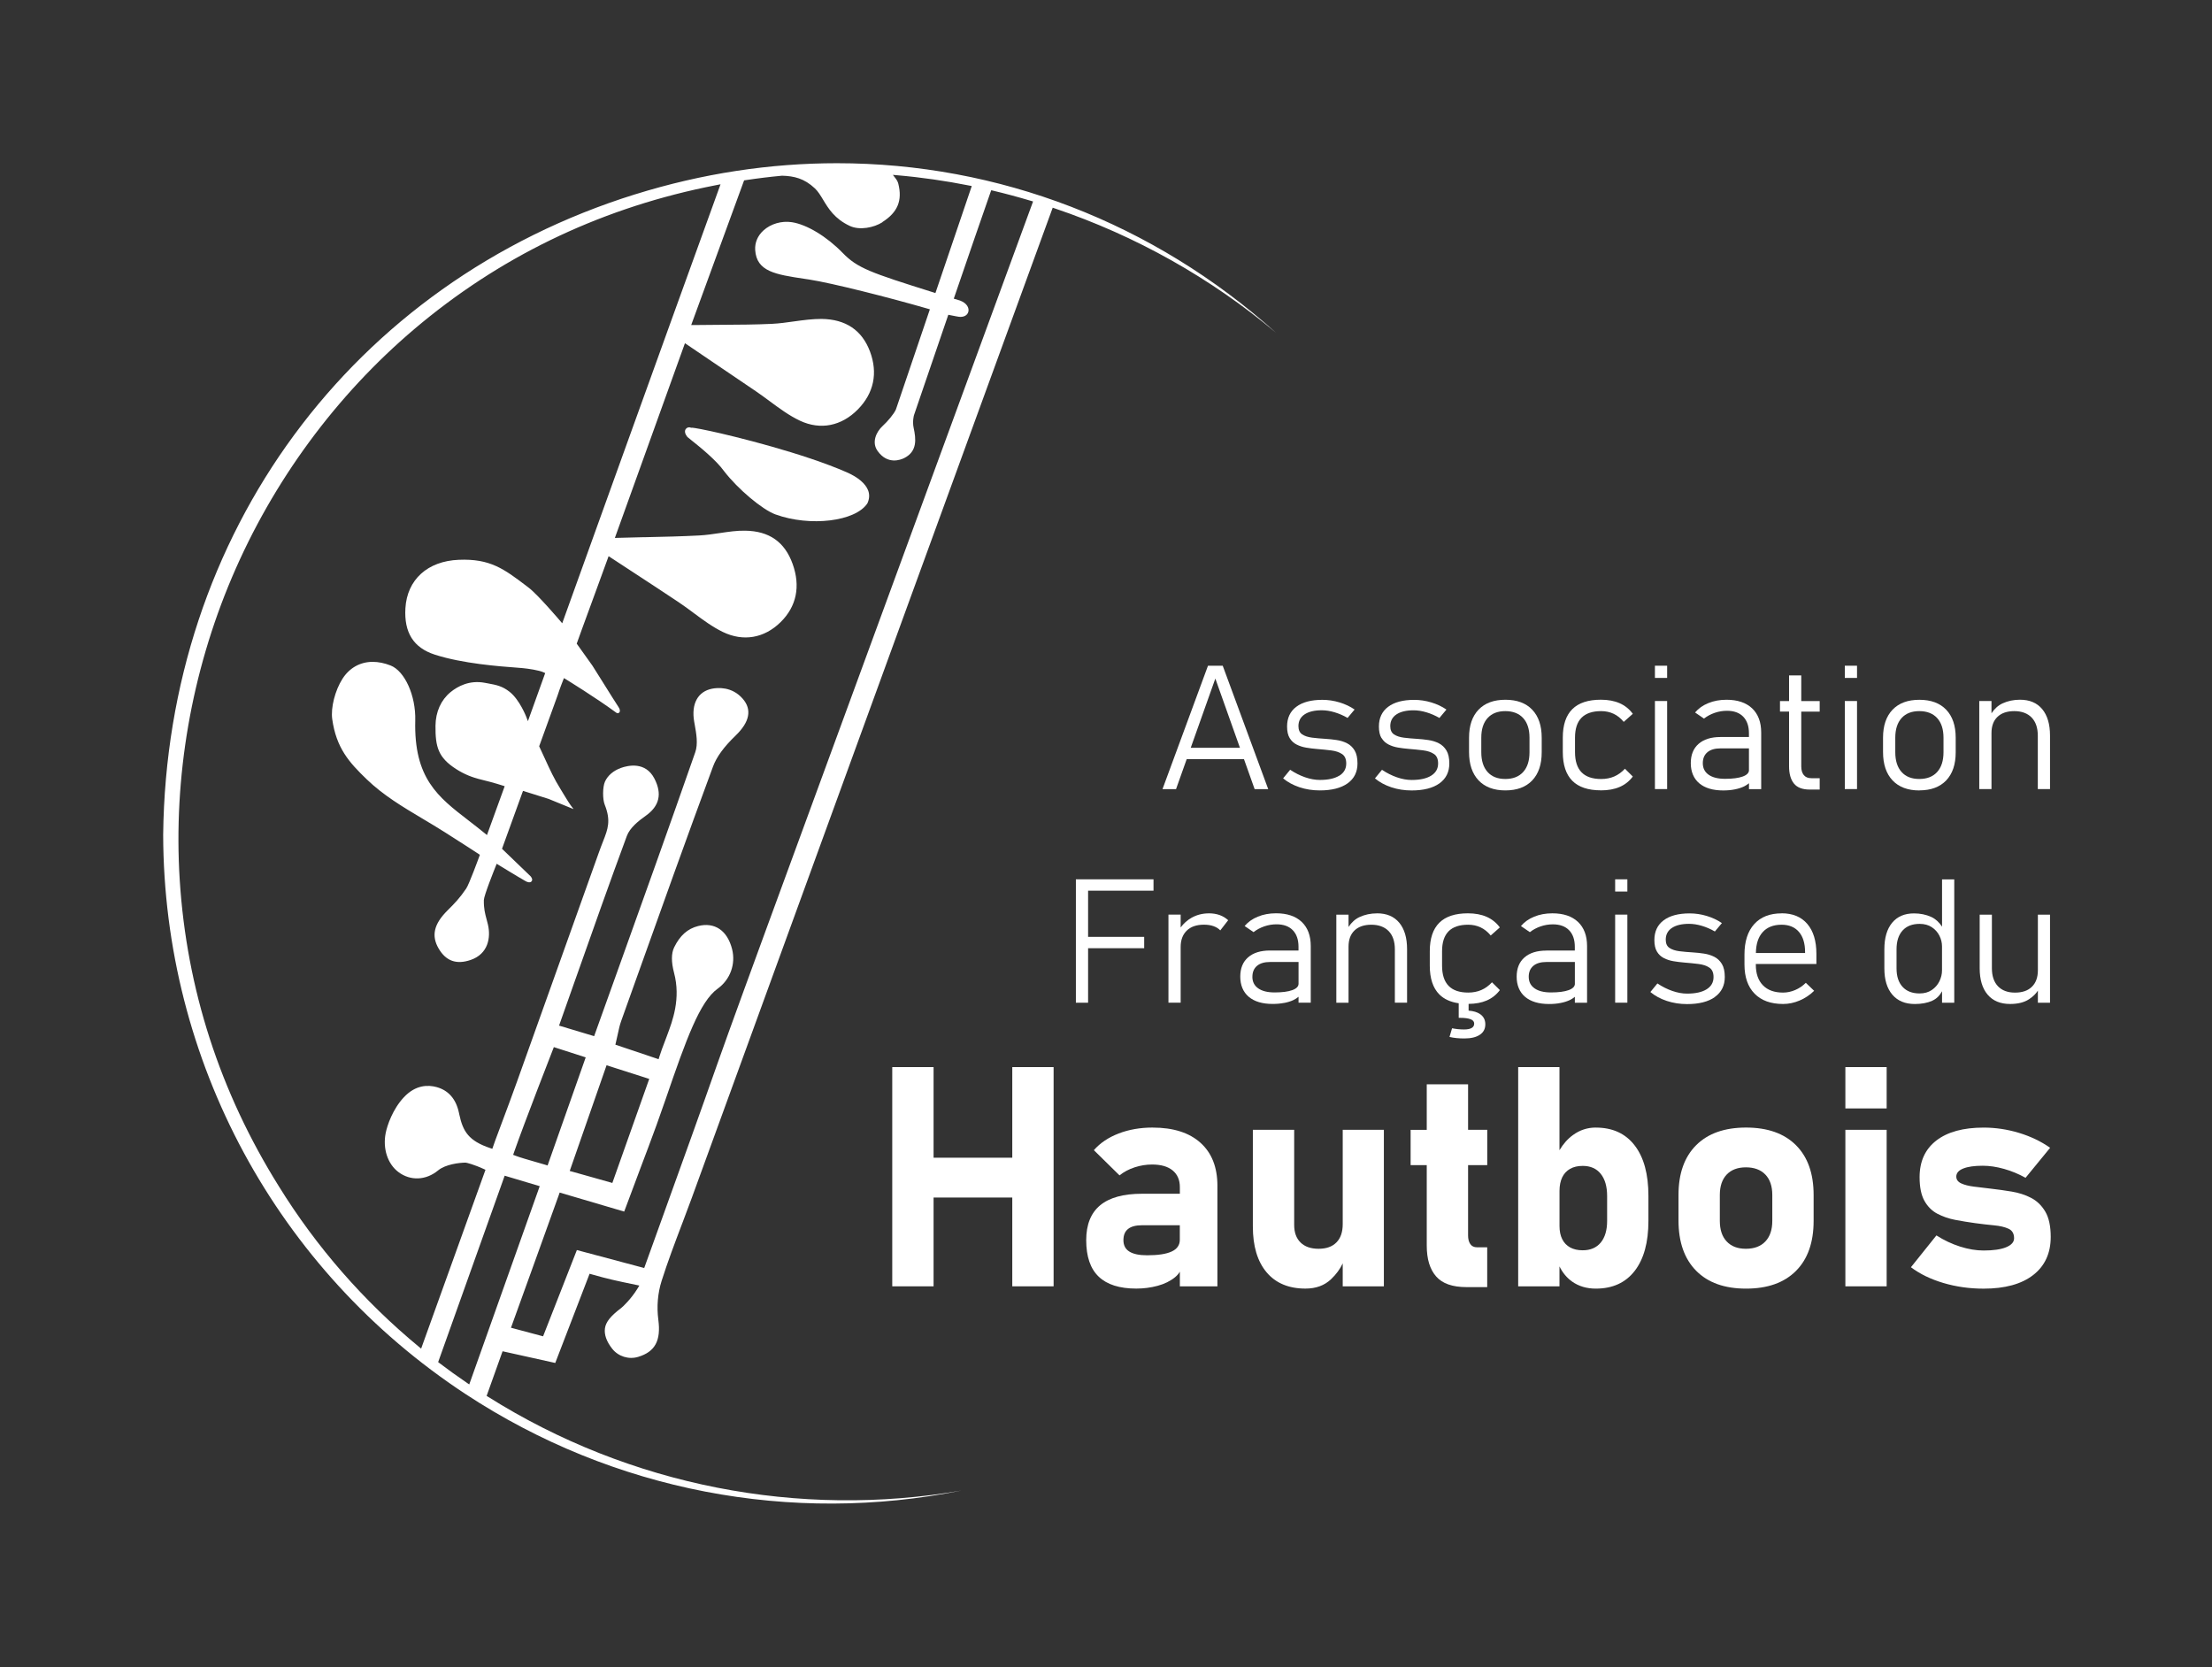 <?xml version="1.0" encoding="UTF-8"?>
<svg id="Calque_1" data-name="Calque 1" xmlns="http://www.w3.org/2000/svg" viewBox="0 0 597.84 450.63">
  <rect x="0" y="0" width="597.84" height="450.63" fill="#333333" stroke="none"/>
  <defs>
    <style>
      .cls-1 {
        fill: #fff;
        stroke-width: 0px;
      }
    </style>
  </defs>
  <path class="cls-1" d="M314.18,213.27h3.67l2.88-8.1h15.48l2.88,8.1h3.67l-12.29-33.34h-3.99l-12.29,33.34ZM335.12,202.1h-13.3l6.65-18.71,6.65,18.71Z"/>
  <path class="cls-1" d="M361.99,209.62c-1.25.78-3.01,1.17-5.29,1.17-1.25,0-2.58-.24-3.97-.72-1.39-.48-2.74-1.16-4.04-2.03l-1.9,2.32c1.22,1.02,2.69,1.82,4.41,2.4,1.72.57,3.55.86,5.49.86,3.24,0,5.75-.64,7.53-1.91,1.78-1.28,2.67-3.07,2.67-5.38,0-1.48-.26-2.66-.78-3.52-.52-.86-1.21-1.51-2.06-1.94s-1.79-.72-2.81-.87c-1.02-.15-2.02-.26-3.02-.32-1.3-.08-2.5-.18-3.6-.32s-1.99-.43-2.67-.88c-.68-.45-1.02-1.2-1.02-2.24,0-1.36.55-2.42,1.65-3.16s2.65-1.12,4.66-1.12c1.09,0,2.24.18,3.45.54s2.39.87,3.52,1.53l1.9-2.27c-1.21-.83-2.57-1.47-4.09-1.93-1.52-.46-3.07-.69-4.64-.69-3.03,0-5.37.63-7.03,1.88-1.66,1.25-2.49,3.03-2.49,5.32,0,1.31.23,2.36.7,3.13s1.09,1.36,1.87,1.75c.78.4,1.64.68,2.59.84.95.16,1.9.28,2.87.36,1.38.11,2.67.24,3.89.39,1.22.15,2.2.48,2.95.99.75.5,1.12,1.35,1.12,2.55,0,1.42-.62,2.52-1.87,3.3Z"/>
  <path class="cls-1" d="M373.39,199.45c.47.77,1.09,1.36,1.87,1.75.78.4,1.64.68,2.59.84.95.16,1.9.28,2.87.36,1.38.11,2.67.24,3.89.39,1.22.15,2.2.48,2.95.99.75.5,1.12,1.35,1.12,2.55,0,1.42-.62,2.52-1.87,3.3-1.25.78-3.01,1.17-5.29,1.17-1.25,0-2.58-.24-3.97-.72-1.39-.48-2.74-1.16-4.04-2.03l-1.9,2.32c1.22,1.02,2.69,1.82,4.41,2.4,1.72.57,3.55.86,5.49.86,3.24,0,5.75-.64,7.53-1.91,1.78-1.28,2.67-3.07,2.67-5.38,0-1.48-.26-2.66-.78-3.52-.52-.86-1.21-1.51-2.06-1.94s-1.79-.72-2.81-.87c-1.02-.15-2.02-.26-3.02-.32-1.3-.08-2.5-.18-3.6-.32s-1.99-.43-2.67-.88c-.68-.45-1.02-1.2-1.02-2.24,0-1.36.55-2.42,1.65-3.16s2.65-1.12,4.66-1.12c1.09,0,2.24.18,3.45.54s2.39.87,3.52,1.53l1.9-2.27c-1.21-.83-2.57-1.47-4.09-1.93-1.52-.46-3.07-.69-4.64-.69-3.03,0-5.37.63-7.03,1.88-1.66,1.25-2.49,3.03-2.49,5.32,0,1.31.23,2.36.7,3.13Z"/>
  <path class="cls-1" d="M416.68,203.31v-3.94c0-3.26-.86-5.78-2.57-7.57-1.71-1.79-4.13-2.68-7.25-2.68s-5.53.89-7.25,2.68c-1.71,1.79-2.57,4.31-2.57,7.57v3.88c0,3.29.86,5.84,2.57,7.65,1.71,1.81,4.13,2.72,7.25,2.72s5.53-.9,7.25-2.69c1.71-1.8,2.57-4.33,2.57-7.6ZM413.38,203.31c0,2.29-.57,4.07-1.71,5.33s-2.75,1.89-4.83,1.89-3.66-.63-4.79-1.89c-1.13-1.26-1.7-3.04-1.7-5.33v-3.94c0-2.28.56-4.04,1.7-5.3,1.13-1.25,2.73-1.88,4.79-1.88s3.69.63,4.83,1.88c1.14,1.25,1.71,3.02,1.71,5.3v3.94Z"/>
  <path class="cls-1" d="M432.68,213.61c1.96,0,3.65-.31,5.08-.93s2.61-1.56,3.54-2.81l-2.13-2.11c-.86.93-1.82,1.63-2.88,2.09s-2.24.69-3.54.69c-2.35,0-4.12-.6-5.3-1.81s-1.77-3.03-1.77-5.46v-3.92c0-2.4.59-4.19,1.77-5.38,1.18-1.18,2.94-1.78,5.3-1.78,1.22,0,2.34.24,3.36.72,1.02.48,1.93,1.21,2.74,2.19l2.45-2.18c-.93-1.27-2.11-2.22-3.54-2.86-1.43-.63-3.12-.95-5.08-.95-3.44,0-6.02.85-7.73,2.55s-2.57,4.26-2.57,7.68v3.92c0,3.46.86,6.04,2.57,7.76,1.71,1.72,4.29,2.58,7.73,2.58Z"/>
  <rect class="cls-1" x="447.28" y="189.46" width="3.3" height="23.8"/>
  <rect class="cls-1" x="447.28" y="179.92" width="3.3" height="3.3"/>
  <path class="cls-1" d="M465,199.19c-2.54,0-4.51.62-5.92,1.85s-2.11,2.97-2.11,5.22.76,4.15,2.29,5.44c1.53,1.28,3.68,1.93,6.47,1.93,1.12,0,2.15-.09,3.1-.28.95-.18,1.79-.45,2.53-.8.52-.25.95-.55,1.34-.87v1.6h3.3v-15.3c0-2.81-.82-4.99-2.45-6.54-1.64-1.54-3.94-2.32-6.93-2.32-1.8,0-3.44.3-4.92.91-1.48.6-2.66,1.45-3.57,2.53l2.41,1.65c.86-.67,1.83-1.19,2.91-1.56s2.19-.55,3.3-.55c1.89,0,3.36.53,4.39,1.59,1.03,1.06,1.55,2.56,1.55,4.48v1.01h-7.71ZM472.7,208.13c0,.75-.57,1.33-1.7,1.74s-2.72.62-4.77.62c-1.91,0-3.39-.37-4.44-1.11-1.05-.74-1.57-1.78-1.57-3.13,0-1.27.42-2.25,1.25-2.95s2.01-1.04,3.54-1.04h7.68v5.87Z"/>
  <path class="cls-1" d="M486.83,182.54h-3.3v6.93h-2.45v2.84h2.45v14.77c0,2.03.44,3.59,1.32,4.68.88,1.09,2.3,1.63,4.25,1.63h2.71v-3.07h-2.25c-.9,0-1.58-.28-2.04-.84-.46-.56-.69-1.34-.69-2.35v-14.81h4.98v-2.84h-4.98v-6.93Z"/>
  <rect class="cls-1" x="498.6" y="179.92" width="3.3" height="3.3"/>
  <rect class="cls-1" x="498.6" y="189.46" width="3.3" height="23.8"/>
  <path class="cls-1" d="M518.75,213.61c3.12,0,5.53-.9,7.25-2.69,1.71-1.8,2.57-4.33,2.57-7.6v-3.94c0-3.26-.86-5.78-2.57-7.57-1.71-1.79-4.13-2.68-7.25-2.68s-5.53.89-7.25,2.68c-1.71,1.79-2.57,4.31-2.57,7.57v3.88c0,3.29.86,5.84,2.57,7.65,1.71,1.81,4.13,2.72,7.25,2.72ZM512.24,199.37c0-2.28.57-4.04,1.7-5.3,1.13-1.25,2.73-1.88,4.79-1.88s3.69.63,4.83,1.88c1.14,1.25,1.71,3.02,1.71,5.3v3.94c0,2.29-.57,4.07-1.71,5.33s-2.75,1.89-4.83,1.89-3.66-.63-4.79-1.89-1.7-3.04-1.7-5.33v-3.94Z"/>
  <path class="cls-1" d="M538.24,198.13c0-1.9.54-3.36,1.62-4.39,1.08-1.03,2.6-1.55,4.55-1.55s3.58.58,4.69,1.74c1.11,1.16,1.66,2.8,1.66,4.91v14.42h3.3v-14.45c0-3.09-.71-5.48-2.12-7.17-1.41-1.69-3.41-2.53-6-2.53-1.71,0-3.28.33-4.71.99-1.19.55-2.18,1.45-2.99,2.68v-3.32h-3.3v23.8h3.3v-15.14Z"/>
  <polygon class="cls-1" points="311.76 240.72 311.76 237.65 294.08 237.65 293.07 237.65 290.78 237.65 290.78 271 294.08 271 294.08 256.27 309.24 256.27 309.24 253.2 294.08 253.2 294.08 240.72 311.76 240.72"/>
  <path class="cls-1" d="M326.7,246.85c-1.7,0-3.25.4-4.66,1.19-1.17.66-2.14,1.54-2.94,2.62v-3.47h-3.3v23.8h3.3v-15.07c0-1.87.55-3.33,1.64-4.4,1.09-1.07,2.64-1.61,4.64-1.61.98,0,1.84.13,2.58.39.74.26,1.36.64,1.85,1.15l2.13-2.75c-.66-.61-1.43-1.07-2.3-1.39-.88-.31-1.86-.47-2.95-.47Z"/>
  <path class="cls-1" d="M347.09,271.06c.95-.18,1.79-.45,2.53-.8.52-.25.95-.55,1.34-.87v1.6h3.3v-15.3c0-2.81-.82-4.99-2.45-6.54-1.64-1.54-3.94-2.32-6.93-2.32-1.8,0-3.44.3-4.92.91-1.48.6-2.66,1.45-3.57,2.53l2.41,1.65c.86-.67,1.83-1.19,2.91-1.56s2.19-.55,3.3-.55c1.9,0,3.36.53,4.39,1.59,1.03,1.06,1.55,2.56,1.55,4.48v1.01h-7.71c-2.54,0-4.51.62-5.92,1.85s-2.11,2.97-2.11,5.22.76,4.15,2.29,5.44,3.68,1.93,6.47,1.93c1.12,0,2.15-.09,3.1-.28ZM338.49,263.98c0-1.27.42-2.25,1.25-2.95s2.01-1.04,3.54-1.04h7.68v5.87c0,.75-.57,1.33-1.7,1.74s-2.72.62-4.77.62c-1.91,0-3.39-.37-4.44-1.11-1.05-.74-1.57-1.78-1.57-3.13Z"/>
  <path class="cls-1" d="M372.17,246.85c-1.71,0-3.28.33-4.71.99-1.19.55-2.18,1.45-2.99,2.68v-3.32h-3.3v23.8h3.3v-15.14c0-1.9.54-3.36,1.62-4.39s2.6-1.55,4.55-1.55,3.58.58,4.69,1.74c1.11,1.16,1.66,2.8,1.66,4.91v14.42h3.3v-14.45c0-3.09-.71-5.48-2.12-7.17-1.41-1.69-3.41-2.53-6-2.53Z"/>
  <path class="cls-1" d="M391.5,251.7c1.18-1.18,2.94-1.78,5.3-1.78,1.22,0,2.34.24,3.36.72,1.02.48,1.93,1.21,2.74,2.19l2.46-2.18c-.93-1.27-2.12-2.22-3.55-2.86-1.43-.63-3.12-.95-5.08-.95-3.44,0-6.02.85-7.73,2.55-1.71,1.7-2.57,4.26-2.57,7.68v3.92c0,3.46.86,6.04,2.57,7.76,1.27,1.28,3.03,2.08,5.25,2.4v3.94h.37c1.22,0,2.16.12,2.82.37.66.24.99.64.99,1.19,0,1.05-.92,1.58-2.75,1.58-1.09,0-2.16-.11-3.23-.32l-.69,2.34c1.18.28,2.51.41,4.01.41,1.8,0,3.2-.33,4.19-1,.99-.66,1.48-1.6,1.48-2.81s-.47-2.12-1.41-2.77c-.77-.54-1.82-.84-3.11-.94v-1.82c1.88-.02,3.51-.32,4.9-.92,1.43-.62,2.61-1.56,3.55-2.81l-2.13-2.11c-.86.93-1.82,1.63-2.88,2.09-1.06.46-2.24.69-3.54.69-2.35,0-4.12-.6-5.3-1.81-1.18-1.21-1.77-3.03-1.77-5.46v-3.92c0-2.4.59-4.19,1.77-5.38Z"/>
  <path class="cls-1" d="M417.94,256.91c-2.54,0-4.51.62-5.92,1.85s-2.11,2.97-2.11,5.22.76,4.15,2.29,5.44c1.53,1.28,3.68,1.93,6.47,1.93,1.12,0,2.15-.09,3.1-.28.95-.18,1.79-.45,2.53-.8.52-.25.95-.55,1.34-.87v1.6h3.3v-15.3c0-2.81-.82-4.99-2.45-6.54-1.64-1.54-3.94-2.32-6.93-2.32-1.8,0-3.44.3-4.92.91-1.48.6-2.66,1.45-3.57,2.53l2.41,1.65c.86-.67,1.83-1.19,2.91-1.56s2.19-.55,3.3-.55c1.89,0,3.36.53,4.39,1.59,1.03,1.06,1.55,2.56,1.55,4.48v1.01h-7.71ZM425.65,265.86c0,.75-.57,1.33-1.7,1.74s-2.72.62-4.77.62c-1.91,0-3.39-.37-4.44-1.11-1.05-.74-1.57-1.78-1.57-3.13,0-1.27.42-2.25,1.25-2.95s2.01-1.04,3.54-1.04h7.68v5.87Z"/>
  <rect class="cls-1" x="436.53" y="247.19" width="3.3" height="23.8"/>
  <rect class="cls-1" x="436.53" y="237.65" width="3.3" height="3.3"/>
  <path class="cls-1" d="M463.49,269.43c1.78-1.28,2.67-3.07,2.67-5.38,0-1.48-.26-2.66-.78-3.52-.52-.86-1.21-1.51-2.06-1.94s-1.79-.72-2.81-.87c-1.02-.15-2.02-.26-3.02-.32-1.3-.08-2.5-.18-3.6-.32-1.1-.14-1.99-.43-2.67-.88-.68-.45-1.02-1.2-1.02-2.24,0-1.36.55-2.42,1.65-3.16s2.65-1.12,4.66-1.12c1.09,0,2.24.18,3.45.54s2.39.87,3.52,1.53l1.9-2.27c-1.21-.83-2.57-1.47-4.09-1.93s-3.07-.69-4.64-.69c-3.03,0-5.37.63-7.03,1.88-1.66,1.25-2.49,3.03-2.49,5.32,0,1.31.23,2.36.7,3.13.46.77,1.09,1.36,1.87,1.75.78.4,1.64.68,2.59.84.95.16,1.9.28,2.87.36,1.38.11,2.67.24,3.89.39,1.22.15,2.2.48,2.95.99.75.5,1.12,1.35,1.12,2.55,0,1.42-.62,2.52-1.87,3.3-1.25.78-3.01,1.17-5.29,1.17-1.25,0-2.58-.24-3.97-.72s-2.74-1.16-4.04-2.03l-1.9,2.32c1.22,1.02,2.69,1.82,4.42,2.4,1.72.57,3.55.86,5.49.86,3.24,0,5.75-.64,7.53-1.91Z"/>
  <path class="cls-1" d="M481.51,246.85c-3.18,0-5.64.97-7.4,2.91-1.75,1.94-2.63,4.69-2.63,8.23v2.68c0,3.39.91,6.02,2.73,7.88,1.82,1.86,4.39,2.79,7.71,2.79,1.5,0,2.98-.31,4.45-.93,1.47-.62,2.78-1.49,3.94-2.63l-2.25-2.16c-.84.84-1.8,1.49-2.88,1.95-1.08.46-2.17.69-3.27.69-2.34,0-4.15-.65-5.43-1.96-1.28-1.31-1.93-3.15-1.93-5.54v-.23h16.37v-2.73c0-3.49-.82-6.18-2.46-8.1s-3.96-2.87-6.96-2.87ZM487.86,257.56h-13.29c.03-2.4.62-4.27,1.8-5.6,1.21-1.36,2.92-2.04,5.14-2.04,2.02,0,3.58.65,4.69,1.94,1.11,1.29,1.66,3.12,1.66,5.47v.23Z"/>
  <path class="cls-1" d="M522.25,270.45c1.14-.51,2-1.37,2.63-2.55v3.11h3.3v-33.34h-3.3v12.77c-.79-1.2-1.75-2.08-2.91-2.62-1.41-.64-2.97-.96-4.68-.96-2.54,0-4.51.85-5.9,2.53-1.4,1.69-2.1,4.08-2.1,7.17v5.18c0,3.04.72,5.41,2.16,7.09,1.44,1.68,3.46,2.52,6.08,2.52,1.82,0,3.4-.3,4.74-.89ZM512.58,261.73v-5.16c0-2.19.54-3.88,1.63-5.08,1.08-1.2,2.62-1.8,4.61-1.8,1.29,0,2.38.3,3.28.89s1.59,1.36,2.06,2.28c.47.93.71,1.9.71,2.92v6.49c0,1.01-.24,1.99-.71,2.95-.48.96-1.16,1.74-2.06,2.35s-1.99.92-3.28.92c-1.99,0-3.52-.59-4.61-1.78-1.09-1.18-1.63-2.85-1.63-4.99Z"/>
  <path class="cls-1" d="M554.06,271v-23.8h-3.28v15.02c0,1.93-.54,3.42-1.62,4.47-1.08,1.06-2.6,1.58-4.57,1.58s-3.52-.58-4.61-1.73c-1.09-1.15-1.63-2.78-1.63-4.87v-14.47h-3.3v14.47c0,3.07.71,5.45,2.14,7.14s3.46,2.53,6.09,2.53c2.09,0,3.79-.42,5.09-1.27,1.07-.7,1.87-1.48,2.41-2.34v3.27h3.28Z"/>
  <polygon class="cls-1" points="284.76 347.65 284.76 288.4 273.59 288.4 273.59 312.89 252.32 312.89 252.32 288.4 241.15 288.4 241.15 347.65 252.32 347.65 252.32 323.65 273.59 323.65 273.59 347.65 284.76 347.65"/>
  <path class="cls-1" d="M311.53,304.74c-3.37,0-6.44.54-9.21,1.61-2.77,1.07-5,2.57-6.68,4.5l6.93,6.81c1.2-.95,2.57-1.68,4.12-2.18,1.55-.5,3.11-.75,4.69-.75,2.39,0,4.24.53,5.54,1.59s1.96,2.57,1.96,4.52v1.79h-10.23c-5.03,0-8.8,1.04-11.31,3.12-2.51,2.08-3.77,5.22-3.77,9.43,0,4.43,1.13,7.72,3.38,9.86,2.25,2.15,5.64,3.22,10.15,3.22,1.98,0,3.91-.25,5.77-.75,1.86-.5,3.43-1.28,4.71-2.32.54-.44.96-.95,1.3-1.49v3.96h10.15v-27.18c0-5-1.52-8.87-4.56-11.61-3.04-2.74-7.35-4.12-12.92-4.12ZM318.87,335.06c0,1.44-.73,2.5-2.2,3.18-1.47.68-3.68,1.02-6.64,1.02-2.12,0-3.72-.33-4.79-1-1.07-.66-1.61-1.69-1.61-3.08s.42-2.37,1.26-3.04,2.1-1,3.79-1h10.19v3.91Z"/>
  <path class="cls-1" d="M362.9,330.82c0,2.15-.56,3.8-1.69,4.95-1.13,1.16-2.74,1.73-4.83,1.73s-3.72-.56-4.87-1.69c-1.16-1.13-1.73-2.71-1.73-4.75v-25.71h-11.17v26.12c0,5.33,1.24,9.45,3.71,12.39,2.47,2.93,5.98,4.4,10.51,4.4,2.83,0,5.13-.84,6.91-2.53,1.38-1.3,2.42-2.73,3.16-4.28v6.2h11.12v-42.3h-11.12v25.47Z"/>
  <path class="cls-1" d="M396.78,293.05h-11.17v12.31h-4.36v9.54h4.36v21.76c0,3.61.84,6.38,2.53,8.31,1.68,1.93,4.41,2.89,8.19,2.89h5.62v-10.76h-2.77c-.79,0-1.39-.29-1.79-.86-.41-.57-.61-1.36-.61-2.36v-18.99h5.18v-9.54h-5.18v-12.31Z"/>
  <path class="cls-1" d="M431.3,304.74c-2.26,0-4.32.67-6.17,2.02-1.43,1.03-2.64,2.41-3.65,4.1v-22.46h-11.16v59.25h11.16v-5.38c.84,1.7,1.98,3.08,3.42,4.1,1.79,1.26,3.93,1.9,6.4,1.9,4.54,0,8.04-1.6,10.51-4.79,2.47-3.19,3.71-7.7,3.71-13.51v-6.76c0-5.87-1.23-10.41-3.71-13.63-2.47-3.22-5.97-4.83-10.51-4.83ZM434.36,329.96c0,2.53-.58,4.48-1.73,5.87-1.15,1.38-2.78,2.08-4.87,2.08-1.33,0-2.47-.26-3.4-.77-.94-.52-1.65-1.26-2.14-2.24-.49-.98-.73-2.16-.73-3.55v-9.49c0-1.44.25-2.66.73-3.67.49-1,1.2-1.77,2.14-2.3s2.07-.79,3.4-.79c2.09,0,3.72.71,4.87,2.14,1.15,1.43,1.73,3.43,1.73,6.01v6.72Z"/>
  <path class="cls-1" d="M471.91,304.74c-5.81,0-10.31,1.59-13.49,4.77-3.18,3.18-4.77,7.66-4.77,13.45v6.89c0,5.84,1.59,10.37,4.77,13.59,3.18,3.22,7.67,4.83,13.49,4.83s10.31-1.6,13.49-4.79,4.77-7.7,4.77-13.51v-7.01c0-5.79-1.59-10.27-4.77-13.45s-7.68-4.77-13.49-4.77ZM479,329.96c0,2.39-.62,4.24-1.87,5.56-1.25,1.32-3,1.98-5.26,1.98s-3.96-.66-5.2-1.98c-1.24-1.32-1.85-3.17-1.85-5.56v-7.01c0-2.36.62-4.2,1.85-5.5,1.23-1.3,2.97-1.96,5.2-1.96s4.01.65,5.26,1.96c1.25,1.3,1.87,3.14,1.87,5.5v7.01Z"/>
  <rect class="cls-1" x="498.75" y="288.4" width="11.16" height="11.17"/>
  <rect class="cls-1" x="498.75" y="305.35" width="11.16" height="42.3"/>
  <path class="cls-1" d="M552.77,327.44c-.98-1.66-2.26-2.89-3.85-3.71s-3.34-1.38-5.24-1.69-3.79-.58-5.66-.79c-1.63-.19-3.15-.37-4.56-.55-1.41-.18-2.55-.47-3.42-.88-.87-.41-1.31-1.02-1.31-1.83,0-.95.63-1.68,1.88-2.18,1.25-.5,3-.75,5.26-.75,1.85,0,3.77.29,5.79.86,2.01.57,3.94,1.37,5.79,2.4l6.64-8.11c-2.47-1.74-5.28-3.08-8.41-4.03-3.14-.95-6.32-1.43-9.56-1.43-5.51,0-9.78,1.17-12.79,3.5-3.02,2.34-4.52,5.64-4.52,9.9,0,2.69.43,4.82,1.3,6.38.87,1.56,2.04,2.73,3.5,3.5,1.47.77,3.09,1.33,4.87,1.67,1.78.34,3.58.63,5.4.88,1.79.24,3.49.44,5.09.59,1.6.15,2.9.46,3.89.92.99.46,1.49,1.32,1.49,2.57,0,1.03-.72,1.84-2.16,2.43s-3.46.88-6.07.88c-2.01,0-4.13-.35-6.36-1.06-2.23-.71-4.36-1.71-6.4-3.02l-6.89,8.6c2.42,1.82,5.34,3.24,8.78,4.26,3.44,1.02,7.06,1.53,10.86,1.53,5.76,0,10.22-1.22,13.39-3.67,3.16-2.45,4.75-5.88,4.75-10.31,0-2.91-.49-5.19-1.47-6.85Z"/>
  <g>
    <path class="cls-1" d="M228.94,127.68c-11.83-5.2-30.65-9.83-36.9-11.17-4.33-.93-5.06-.93-5.13-.92l-.16.05-.07-.08c-.13-.05-.27-.07-.4-.07-.37,0-.73.17-.94.47-.38.53-.23,1.3.42,2.12.08.08.57.47,1.09.89,2.16,1.72,6.65,5.31,8.84,8.36,3.7,4.82,10.32,10.39,13.87,11.69,9.37,3.41,21.68,1.92,24.88-3,.55-1.2.61-2.37.19-3.48-.69-1.82-2.71-3.55-5.68-4.85Z"/>
    <path class="cls-1" d="M171.62,52.53c-76.53,23.87-126.58,91.8-127.52,173.06.16,61.12,30.7,117.63,81.7,151.16,40.04,26.33,88.14,35.33,134.06,26.09-43.79,7.57-89.62-1.19-128-25.37l-.34-.21,4.31-12.06,14.24,3.16,9.28-24.11.64.18c4.41,1.26,6.42,1.68,11.8,2.8l1.01.21-.54.88c-1.64,2.66-3.82,4.77-4.38,5.2-2.84,2.14-4.15,3.78-4.38,5.48-.23,1.7.42,3.55,1.94,5.49,1.64,2.11,4.48,3.01,7.06,2.22,4.54-1.38,6.17-4.37,5.43-10.01-.47-3.57-.16-7.2.88-10.5,1.63-5.14,3.57-10.26,5.45-15.22l.16-.41c.85-2.24,1.72-4.54,2.55-6.82l21.03-57.73c24.93-68.44,50.71-139.21,76.35-209.43l.17-.46.46.16c22.03,7.42,42.44,18.96,59.88,33.63-33.15-29.74-75.02-45.81-118.65-45.81-18.05,0-36.4,2.75-54.57,8.42ZM126.83,374.17l-.54-.37c-2.78-1.9-5.26-3.68-7.58-5.45l-.29-.22,17.98-50.38,9.47,2.83-19.05,53.59ZM148,314.99l-.67-.21c-.52-.16-1.4-.42-2.41-.7-2.02-.58-4.53-1.3-5.58-1.72l-.65-.25.23-.66c2.84-8.15,10.45-27.62,10.52-27.81l.25-.64,8.61,2.77-10.3,29.21ZM163.93,287.9l11.54,3.69-9.97,28.12-.45-.13c-1.45-.41-2.79-.78-4.16-1.17l-.38-.11c-1.79-.51-3.69-1.04-6.02-1.69l-.51-.14,9.96-28.57ZM238.49,60.01c4.11-2.61,5.44-5.8,4.3-10.35-.13-.51-.36-.96-.78-1.5l-.69-.9,1.13.1c6.5.56,13.1,1.51,19.63,2.81l.56.11-9.82,28.92-.47-.15c-17.21-5.41-20.58-6.56-24.64-10.74-4.29-4.41-9.67-7.65-13.71-8.26-2.77-.42-5.71.45-7.68,2.25-1.56,1.43-2.34,3.3-2.21,5.28.38,5.82,5.51,6.6,13.28,7.77l1.27.19c6.18.95,21.62,4.86,32.16,7.91l.5.15-9.17,27.04c-.54,1.25-2.27,3.28-3.58,4.47-1.81,1.66-3.02,4.49-1.38,6.77,2.69,3.77,6.19,2.42,7.19,1.92,3.59-1.8,3.2-5.17,2.55-8.19-.37-1.71.07-3.32.09-3.39,0-.03,4.18-12.25,9.14-26.73l.14-.42.43.09c1.29.27,2.37.45,2.37.45,1.33.18,2.37-.36,2.62-1.36.25-.99-.35-2.31-2.25-3.02l-1.69-.51.17-.49c3.39-9.89,7.85-22.85,9.8-28.39l.15-.42.44.1c3.34.79,6.73,1.7,10.36,2.78l.51.15-15.59,42.52c-18.91,51.58-37.81,103.15-56.74,154.72-1.56,4.24-10.08,27.53-13.03,35.92-4.52,12.87-8.99,25.25-13.71,38.35l-.67,1.87c-1.7,4.72-3.41,9.46-5.13,14.24l-.23.63-.64-.17-17.56-4.68-9.13,23.31-8.68-2.32.27-.74c.06-.17,8.89-24.58,12.6-34.96l.29-.83,17.44,5.14,1.28-3.41c1.07-2.85,2.12-5.65,3.16-8.45.67-1.83,1.36-3.64,2.06-5.46,1.5-3.96,3.05-8.25,4.73-13.13,5.56-16.21,9.21-26.31,14.03-29.79,3.4-2.45,4.93-6.65,3.9-10.71-1.28-5.03-4.71-7.35-9.18-6.22-2.84.72-4.9,2.55-6.47,5.75-.8,1.63-.81,3.96-.03,6.9,1.85,7-.4,12.95-1.88,16.9l-.21.57c-.16.42-.32.84-.48,1.27-.48,1.25-.98,2.55-1.39,3.89l-.22.71-11.68-3.93.15-.64c.19-.8.35-1.52.49-2.18.29-1.34.53-2.47.92-3.55l3.83-10.72c6.83-19.11,13.86-38.79,21-58.08.96-2.61,2.95-5.33,6.08-8.34,3.84-3.7,4.49-7.05,1.95-9.98-2.9-3.34-6.75-3.01-8.27-2.72-3.87.76-5.69,4.09-4.85,8.93l.14.78c.44,2.45.94,5.22.14,7.49-6.94,19.88-14.19,40.09-21.2,59.64-1.96,5.46-3.92,10.93-5.89,16.42l-.23.65-9.48-2.85.25-.72c1.33-3.75,2.65-7.49,3.96-11.2l.31-.87c4.67-13.22,9.08-25.71,13.79-38.45.82-2.23,3.16-4.09,5.1-5.46,3.71-2.63,4.49-5.91,2.37-10.04-2.41-4.7-7.15-3.59-9.07-2.9-2.04.74-3.57,2.06-4.31,3.71-.64,1.44-.67,4.72-.05,6.26,1.72,4.3.82,6.6-.42,9.77-.18.46-.37.95-.57,1.47-.21.57-.41,1.1-.6,1.63-8.43,23.65-15.47,43.36-22.16,62.03-1.37,3.82-2.76,7.55-4.12,11.17l-.16.43c-.55,1.47-1.09,2.91-1.61,4.32l-.75,2.15-.47-.16c-5.96-1.98-7.48-4.54-8.47-9.2l-.09-.42c-.79-3.69-2.82-6.01-6.01-6.9-2.28-.63-5.67-.67-8.87,2.75-3.01,3.21-4.5,7.59-4.91,9.67-.83,4.21.52,8.34,3.44,10.54,3.25,2.44,7.46,2.26,10.73-.45,1.98-1.64,5.73-2.09,7.43-2.1.18,0,2.23.48,4.96,1.75l.41.19-17.39,48.33-.55-.45c-15-12.39-27.76-27.01-37.92-43.44h0c-15.91-25.46-24.92-53.32-26.78-82.83-1.74-27.67,3.15-55.94,14.14-81.77,11.03-25.91,28.09-49.11,49.33-67.11,22.65-19.18,49.07-32.05,78.55-38.25.74-.16,1.48-.3,2.22-.45l1.93-.38-.3.83c-14.27,39.36-41.92,116.23-42.2,117.01l-.29.81-.56-.66c-.06-.07-6.06-7.12-8.52-8.98l-.52-.4c-6.15-4.66-9.86-7.47-18.36-7.12-8.44.34-13.96,5.36-14.42,13.08-.39,6.58,2.19,10.68,7.91,12.54,7.51,2.44,17.68,3.19,22.02,3.51.75.05,1.33.1,1.72.14,1.52.15,4.43.55,5.71,1.15l.42.19-4.67,13-.48-1.25s-1.76-4.52-4.43-6.65c-2-1.59-3.61-1.89-5.84-2.3l-.86-.16c-4.18-.8-7.37.93-9.31,2.52-2.58,2.12-4.02,5.33-4.06,9.07-.05,5.72.72,8.61,5.62,11.74,2.12,1.35,4.18,2.21,6.89,2.86,3.43.83,5.68,1.58,5.7,1.59l.49.16-4.79,13.2-.55-.45c-1.53-1.25-3.01-2.39-4.44-3.5-8.26-6.36-14.79-11.38-14.39-27.04.17-6.67-2.82-13.33-6.67-14.84-1.66-.65-3.29-.98-4.83-.98-3.39,0-6.29,1.63-8.18,4.59-2,3.14-3.19,7.82-2.76,10.88,1.1,7.84,4.57,11.7,9.35,16.3,4.46,4.29,9.65,7.39,15.14,10.66,1.93,1.15,3.93,2.34,5.93,3.61,4.64,2.93,9.12,5.86,9.16,5.89l.33.22-.14.37c-.28.78-2.79,7.62-3.56,8.75-1.74,2.56-3.08,3.96-5.09,5.95-3.65,3.64-4.38,6.81-2.35,10.27,1.98,3.38,4.81,4.39,8.66,3.07,4.7-1.62,5.49-6.01,4.65-9.58-.12-.52-.25-.98-.37-1.43-.4-1.48-.77-2.87-.73-5.16.03-1.22,2.71-7.93,3.25-9.27l.22-.55.5.31s5.01,3.08,7.33,4.4c.49.28,1.19.47,1.56.08.41-.43.11-.99-.21-1.39l-7.74-7.45,5.67-15.65,6.92,2.17,6.65,2.72s.04,0,.06,0c-.01-.03-.03-.06-.04-.07-.93-1.13-1.87-2.7-2.71-4.09-.26-.43-.51-.85-.75-1.24-1.76-2.83-2.8-5.12-4.13-8.02-.47-1.02-.97-2.12-1.54-3.33l-.09-.19,4.98-13.75c.6-1.88,1.49-4.11,1.5-4.13l.22-.55.51.31c.08.05,8.05,4.94,13.62,9.03.46.34.77.02.85-.08.26-.32.16-.9-.28-1.51-.38-.54-2.45-3.86-4.28-6.78-1.32-2.12-2.57-4.11-2.73-4.34-1.23-1.74-4.09-5.73-4.09-5.73l-.15-.21.09-.25s.65-1.84,1.28-3.55c1.44-3.9,2.86-7.8,4.46-12.19l2.79-7.65.76.5c2.1,1.38,4.1,2.68,6.02,3.94,4.01,2.62,8.15,5.33,12.12,7.98,1.41.94,2.84,2,4.1,2.94,2.52,1.87,5.11,3.79,7.89,5.13,5.51,2.67,11.21,1.68,15.63-2.7,4.27-4.23,5.38-9.65,3.22-15.68-2.13-5.96-6.33-8.91-12.83-9-2.24-.05-4.53.3-6.77.63l-.15.02c-1.78.27-3.62.54-5.47.64-4.73.25-9.53.36-14.61.47h-.46c-2.14.06-4.36.11-6.7.17l-1.06.03,18.94-52.63,7.48,5.07c4.16,2.81,7.92,5.36,11.68,7.91,1.24.84,2.47,1.75,3.66,2.63,2.7,2,5.42,4.01,8.34,5.37,5.47,2.54,11.15,1.42,15.58-3.09,4.32-4.4,5.45-9.82,3.27-15.65-2.16-5.76-6.56-8.72-13.08-8.8-2.38-.01-4.89.31-7.44.67-1.96.28-3.99.56-6.02.66-4.42.21-8.73.23-13.73.26h-.23c-2.15.01-4.39.03-6.77.06h-1.05s14.3-39.1,14.3-39.1l.29-.04c3.36-.51,6.72-.92,9.98-1.22,3.25.1,5.97.72,8.86,3.43.85.8,1.51,1.89,2.21,3.05,1.46,2.42,3.11,5.16,7.21,7.09,2.71,1.27,6.56.44,8.81-.98Z"/>
  </g>
</svg>